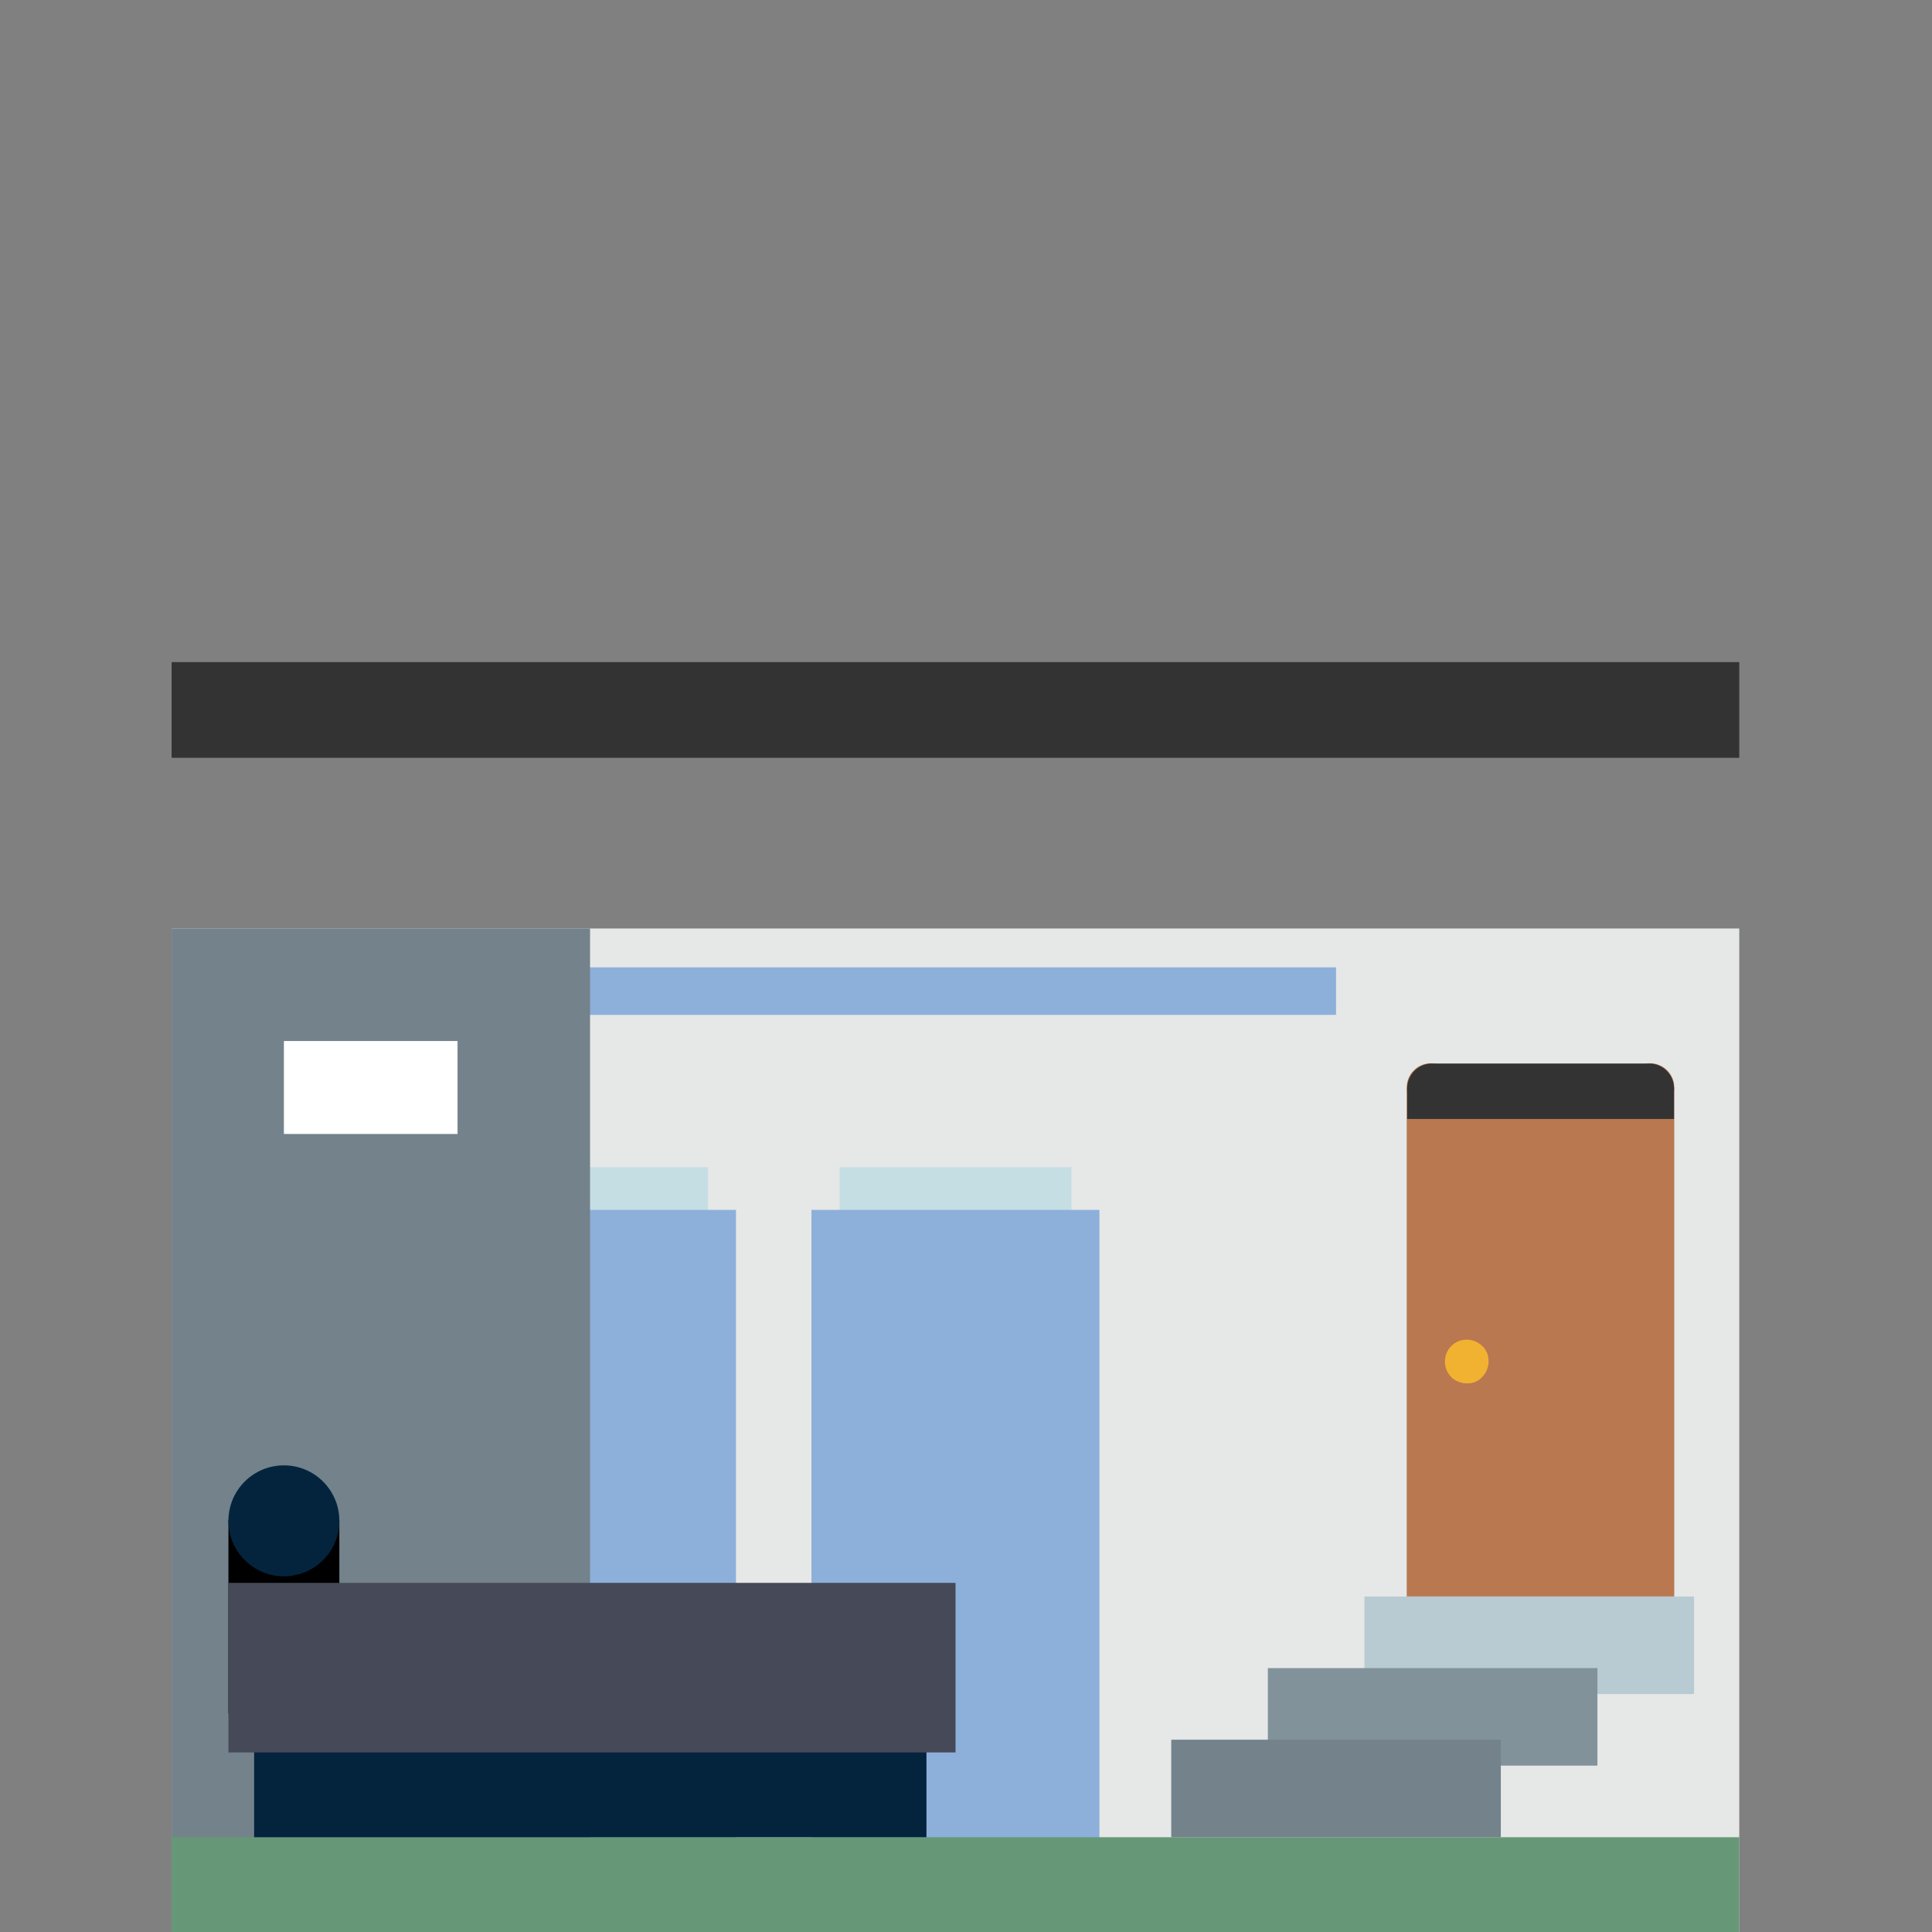 <?xml version="1.0" encoding="utf-8"?>
<!-- Generator: Adobe Illustrator 27.0.0, SVG Export Plug-In . SVG Version: 6.00 Build 0)  -->
<svg version="1.1" xmlns="http://www.w3.org/2000/svg" xmlns:xlink="http://www.w3.org/1999/xlink" x="0px" y="0px"
	 viewBox="0 0 85 85" style="enable-background:new 0 0 85 85;" xml:space="preserve">
<rect x="0" y="0" width="85" height="85" fill="#808080" stroke="none"/>
<style type="text/css">
	.st0{display:none;}
	.st1{display:inline;fill:#F9D377;}
	.st2{display:inline;fill:#F2B231;}
	.st3{display:inline;fill:#B97850;}
	.st4{display:inline;fill:#584530;}
	.st5{display:inline;fill:#333333;}
	.st6{display:inline;fill:#464958;}
	.st7{display:inline;}
	.st8{fill:#D18D29;}
	.st9{fill:#EEAA1F;}
	.st10{display:inline;fill:#29AAE1;}
	.st11{display:inline;fill:#1BA4C4;}
	.st12{fill:#71AE87;}
	.st13{display:inline;fill:#C5DEE4;}
	.st14{display:inline;fill:#659C77;}
	.st15{display:inline;fill:#71AE87;}
	.st16{fill:#E6E7E7;}
	.st17{fill:#C5DEE4;}
	.st18{fill:#8DB0DA;}
	.st19{fill:#73828B;}
	.st20{fill:#B97850;}
	.st21{fill:#333333;}
	.st22{fill:#669877;}
	.st23{fill:#F2B231;}
	.st24{fill:#B8CAD2;}
	.st25{fill:#81929B;}
	.st26{fill:#04243E;}
	.st27{fill:#464958;}
	.st28{fill:#FFFFFF;}
	.st29{fill:#F9D377;}
	.st30{display:inline;fill:#DF9226;}
	.st31{display:inline;fill:#C5DDE5;}
	.st32{display:inline;fill:#89ABAC;}
</style>
<g id="Layer_1" class="st0">
	<rect x="23.36" y="54.17" class="st1" width="48.86" height="27.67"/>
	<rect x="23.36" y="53.27" class="st2" width="23.5" height="28.57"/>
	<polygon class="st3" points="19.18,53.61 47.74,31.23 59.04,40.01 59.04,31.23 69.19,31.23 69.19,47.98 76.41,53.61 	"/>
	<polygon class="st4" points="19.18,53.61 42.09,53.61 47.74,31.23 	"/>
	<path class="st5" d="M68.69,33h-9.4c-0.87,0-1.58-0.71-1.58-1.58v0c0-0.87,0.71-1.58,1.58-1.58h9.4c0.87,0,1.58,0.71,1.58,1.58v0
		C70.27,32.29,69.56,33,68.69,33z"/>
	<path class="st1" d="M69.91,32.02H58.07c-0.2,0-0.36-0.16-0.36-0.36v-2.45c0-0.2,0.16-0.36,0.36-0.36h11.84
		c0.2,0,0.36,0.16,0.36,0.36v2.45C70.27,31.86,70.11,32.02,69.91,32.02z"/>
	<path class="st4" d="M55.65,42.42H41.61c-0.52,0-0.94-0.42-0.94-0.94v0c0-0.52,0.42-0.94,0.94-0.94h14.04
		c0.52,0,0.94,0.42,0.94,0.94v0C56.59,42,56.17,42.42,55.65,42.42z"/>
	<path class="st4" d="M61.87,49.22H41.61c-0.52,0-0.94-0.42-0.94-0.94v0c0-0.52,0.42-0.94,0.94-0.94h20.26
		c0.52,0,0.94,0.42,0.94,0.94v0C62.81,48.8,62.39,49.22,61.87,49.22z"/>
	<path class="st5" d="M77.2,54.72H18.67c-0.3,0-0.55-0.25-0.55-0.55l0,0c0-0.3,0.25-0.55,0.55-0.55H77.2c0.3,0,0.55,0.25,0.55,0.55
		l0,0C77.75,54.47,77.5,54.72,77.2,54.72z"/>
	<rect x="29.03" y="63.49" class="st6" width="12.57" height="18.35"/>
	<rect x="29.97" y="65.12" class="st5" width="10.69" height="16.72"/>
	<g class="st7">
		<circle class="st8" cx="32.21" cy="73.48" r="1.17"/>
		<path class="st9" d="M32.29,72.31v2.35c0.65,0,1.17-0.53,1.17-1.17C33.46,72.83,32.93,72.31,32.29,72.31z"/>
	</g>
	<path class="st10" d="M63.39,73.72h-7.2c-1.42,0-2.56-1.15-2.56-2.56v-7.2c0-1.42,1.15-2.56,2.56-2.56h7.2
		c1.42,0,2.56,1.15,2.56,2.56v7.2C65.96,72.57,64.81,73.72,63.39,73.72z"/>
	<polygon class="st11" points="55.51,61.45 63.13,73.72 55.78,73.7 	"/>
	<rect x="52.65" y="61.21" class="st6" width="3.84" height="12.85"/>
	<rect x="63.55" y="61.21" class="st6" width="3.84" height="12.85"/>
	<g class="st7">
		<rect x="53.35" y="64.52" class="st12" width="2.43" height="0.27"/>
		<rect x="53.35" y="67.42" class="st12" width="2.43" height="0.27"/>
		<rect x="53.35" y="70.32" class="st12" width="2.43" height="0.27"/>
	</g>
	<g class="st7">
		<rect x="64.25" y="64.52" class="st12" width="2.43" height="0.27"/>
		<rect x="64.25" y="67.42" class="st12" width="2.43" height="0.27"/>
		<rect x="64.25" y="70.32" class="st12" width="2.43" height="0.27"/>
	</g>
	<rect x="59.6" y="59.89" class="st13" width="0.4" height="15.9"/>
	
		<rect x="59.82" y="64.11" transform="matrix(-5.465335e-11 1 -1 -5.465335e-11 127.658 7.628)" class="st13" width="0.4" height="7.06"/>
	<rect x="11.3" y="81.07" class="st14" width="63.47" height="3.93"/>
	<path class="st15" d="M19.69,70.79l2.09-1.05l2.09,1.05v11.3l-2.09,1.05l-2.09-1.05V70.79z M19.69,70.79"/>
	<path class="st15" d="M12.36,70.79l2.09-1.05l2.09,1.05v11.3l-2.09,1.05l-2.09-1.05V70.79z M12.36,70.79"/>
	<rect x="14.46" y="74.66" class="st15" width="7.32" height="2.09"/>
</g>
<g id="Layer_3">
	<rect x="7.55" y="40.85" class="st16" width="68.97" height="44.19"/>
	<rect x="36.94" y="51.35" class="st17" width="10.2" height="3.75"/>
	<rect x="35.7" y="53.23" class="st18" width="12.67" height="31.82"/>
	<rect x="20.95" y="51.35" class="st17" width="10.2" height="3.75"/>
	<rect x="19.71" y="53.23" class="st18" width="12.67" height="31.82"/>
	<rect x="13.01" y="42.56" class="st18" width="45.77" height="2.09"/>
	<rect x="7.55" y="40.85" class="st19" width="18.41" height="44.19"/>
	<rect x="61.89" y="47.84" class="st20" width="11.77" height="22.4"/>
	<circle class="st20" cx="62.95" cy="47.84" r="1.06"/>
	<circle class="st20" cx="72.6" cy="47.84" r="1.06"/>
	<path class="st21" d="M73.65,49.23H61.91v-1.35c0-0.6,0.49-1.09,1.09-1.09h9.56c0.6,0,1.09,0.49,1.09,1.09V49.23z"/>
	<rect x="7.55" y="80.83" class="st22" width="68.97" height="4.21"/>
	<rect x="7.55" y="29.13" class="st21" width="68.97" height="4.21"/>
	<g>
		<path class="st23" d="M65.49,59.9c0,0.51-0.4,0.96-0.96,0.96c-0.51,0-0.96-0.4-0.96-0.96c0-0.51,0.4-0.96,0.96-0.96
			C65.04,58.94,65.49,59.33,65.49,59.9L65.49,59.9z M65.49,59.9"/>
		<path class="st23" d="M65.2,59.22c0.4,0.34,0.34,0.96,0,1.36c-0.34,0.4-0.96,0.34-1.36,0"/>
	</g>
	<rect x="60.03" y="70.24" class="st24" width="14.5" height="4.29"/>
	<rect x="55.78" y="73.39" class="st25" width="14.5" height="4.29"/>
	<rect x="51.53" y="76.54" class="st19" width="14.5" height="4.29"/>
	<rect x="11.18" y="76.54" class="st26" width="29.58" height="4.29"/>
	<rect x="10.05" y="66.87" width="4.88" height="8.52"/>
	<circle class="st26" cx="12.49" cy="66.91" r="2.44"/>
	<rect x="10.05" y="69.64" class="st27" width="31.99" height="7.46"/>
	<rect x="12.49" y="45.8" class="st28" width="7.64" height="4.09"/>
</g>
<g id="Layer_2" class="st0">
	<g class="st7">
		<rect x="55.7" y="29.38" class="st23" width="13.8" height="55.62"/>
		<rect x="62.6" y="27.06" class="st23" width="9.05" height="3.09"/>
	</g>
	<g class="st7">
		<rect x="18.63" y="29.38" class="st29" width="13.8" height="55.62"/>
		<rect x="16.47" y="27.06" class="st29" width="9.05" height="3.09"/>
	</g>
	<rect x="16.69" y="80.36" class="st6" width="55.08" height="4.64"/>
	<rect x="46.72" y="14.87" class="st30" width="13.12" height="3.09"/>
	<rect x="25.53" y="17.02" class="st31" width="37.08" height="67.98"/>
	<polygon class="st32" points="25.53,17.02 62.6,17.02 62.6,85 59.34,85 	"/>
	<g class="st7">
		<rect x="33.16" y="26.86" class="st17" width="4.16" height="8.16"/>
		<ellipse class="st17" cx="35.24" cy="26.86" rx="2.08" ry="1.75"/>
	</g>
	<g class="st7">
		<rect x="41.98" y="26.86" class="st17" width="4.16" height="8.16"/>
		<ellipse class="st17" cx="44.06" cy="26.86" rx="2.08" ry="1.75"/>
	</g>
	<g class="st7">
		<rect x="50.81" y="26.86" class="st17" width="4.16" height="8.16"/>
		<ellipse class="st17" cx="52.89" cy="26.86" rx="2.08" ry="1.75"/>
	</g>
	<g class="st7">
		<rect x="33.16" y="41.99" class="st28" width="4.16" height="8.16"/>
		<ellipse class="st28" cx="35.24" cy="41.99" rx="2.08" ry="1.75"/>
	</g>
	<g class="st7">
		<rect x="41.98" y="41.99" class="st17" width="4.16" height="8.16"/>
		<ellipse class="st17" cx="44.06" cy="41.99" rx="2.08" ry="1.75"/>
	</g>
	<rect x="50.81" y="41.99" class="st13" width="4.16" height="8.16"/>
	<ellipse class="st13" cx="52.89" cy="41.99" rx="2.08" ry="1.75"/>
	<g class="st7">
		<rect x="33.16" y="57.12" class="st28" width="4.16" height="8.16"/>
		<ellipse class="st28" cx="35.24" cy="57.12" rx="2.08" ry="1.75"/>
	</g>
	<g class="st7">
		<rect x="41.98" y="57.12" class="st28" width="4.16" height="8.16"/>
		<ellipse class="st28" cx="44.06" cy="57.12" rx="2.08" ry="1.75"/>
	</g>
	<g class="st7">
		<rect x="50.81" y="57.12" class="st17" width="4.16" height="8.16"/>
		<ellipse class="st17" cx="52.89" cy="57.12" rx="2.08" ry="1.75"/>
	</g>
	<g class="st7">
		<g>
			<rect x="32.75" y="33.42" class="st26" width="4.98" height="2.18"/>
			<circle class="st26" cx="32.7" cy="34.5" r="1.09"/>
			<circle class="st26" cx="37.72" cy="34.5" r="1.09"/>
			<rect x="31.61" y="34.5" class="st26" width="7.2" height="1.09"/>
		</g>
		<g>
			<rect x="41.6" y="33.42" class="st26" width="4.98" height="2.18"/>
			<circle class="st26" cx="41.55" cy="34.5" r="1.09"/>
			<circle class="st26" cx="46.57" cy="34.5" r="1.09"/>
			<rect x="40.46" y="34.5" class="st26" width="7.2" height="1.09"/>
		</g>
		<g>
			<rect x="50.43" y="33.42" class="st26" width="4.98" height="2.18"/>
			<circle class="st26" cx="50.38" cy="34.5" r="1.09"/>
			<circle class="st26" cx="55.4" cy="34.5" r="1.09"/>
			<rect x="49.29" y="34.5" class="st26" width="7.2" height="1.09"/>
		</g>
	</g>
	<g class="st7">
		<g>
			<rect x="32.75" y="48.3" class="st26" width="4.98" height="2.18"/>
			<circle class="st26" cx="32.7" cy="49.39" r="1.09"/>
			<circle class="st26" cx="37.72" cy="49.39" r="1.09"/>
			<rect x="31.61" y="49.39" class="st26" width="7.2" height="1.09"/>
		</g>
		<g>
			<rect x="41.6" y="48.3" class="st26" width="4.98" height="2.18"/>
			<circle class="st26" cx="41.55" cy="49.39" r="1.09"/>
			<circle class="st26" cx="46.57" cy="49.39" r="1.09"/>
			<rect x="40.46" y="49.39" class="st26" width="7.2" height="1.09"/>
		</g>
		<g>
			<rect x="50.43" y="48.3" class="st26" width="4.98" height="2.18"/>
			<circle class="st26" cx="50.38" cy="49.39" r="1.09"/>
			<circle class="st26" cx="55.4" cy="49.39" r="1.09"/>
			<rect x="49.29" y="49.39" class="st26" width="7.2" height="1.09"/>
		</g>
	</g>
	<g class="st7">
		<g>
			<rect x="32.75" y="63.18" class="st26" width="4.98" height="2.18"/>
			<circle class="st26" cx="32.7" cy="64.27" r="1.09"/>
			<circle class="st26" cx="37.72" cy="64.27" r="1.09"/>
			<rect x="31.61" y="64.27" class="st26" width="7.2" height="1.09"/>
		</g>
		<g>
			<rect x="41.6" y="63.18" class="st26" width="4.98" height="2.18"/>
			<circle class="st26" cx="41.55" cy="64.27" r="1.09"/>
			<circle class="st26" cx="46.57" cy="64.27" r="1.09"/>
			<rect x="40.46" y="64.27" class="st26" width="7.2" height="1.09"/>
		</g>
		<g>
			<rect x="50.43" y="63.18" class="st26" width="4.98" height="2.18"/>
			<circle class="st26" cx="50.38" cy="64.27" r="1.09"/>
			<circle class="st26" cx="55.4" cy="64.27" r="1.09"/>
			<rect x="49.29" y="64.27" class="st26" width="7.2" height="1.09"/>
		</g>
	</g>
	<rect x="36.63" y="74.75" class="st7" width="15.2" height="10.25"/>
	<circle class="st7" cx="37.36" cy="74.75" r="0.72"/>
	<circle class="st7" cx="51.11" cy="74.75" r="0.72"/>
	<rect x="23.67" y="16.18" class="st6" width="40.21" height="2.84"/>
	<rect x="39.87" y="74.02" class="st30" width="1.19" height="10.97"/>
	<rect x="37.36" y="74.02" class="st1" width="13.75" height="2.13"/>
</g>
</svg>
